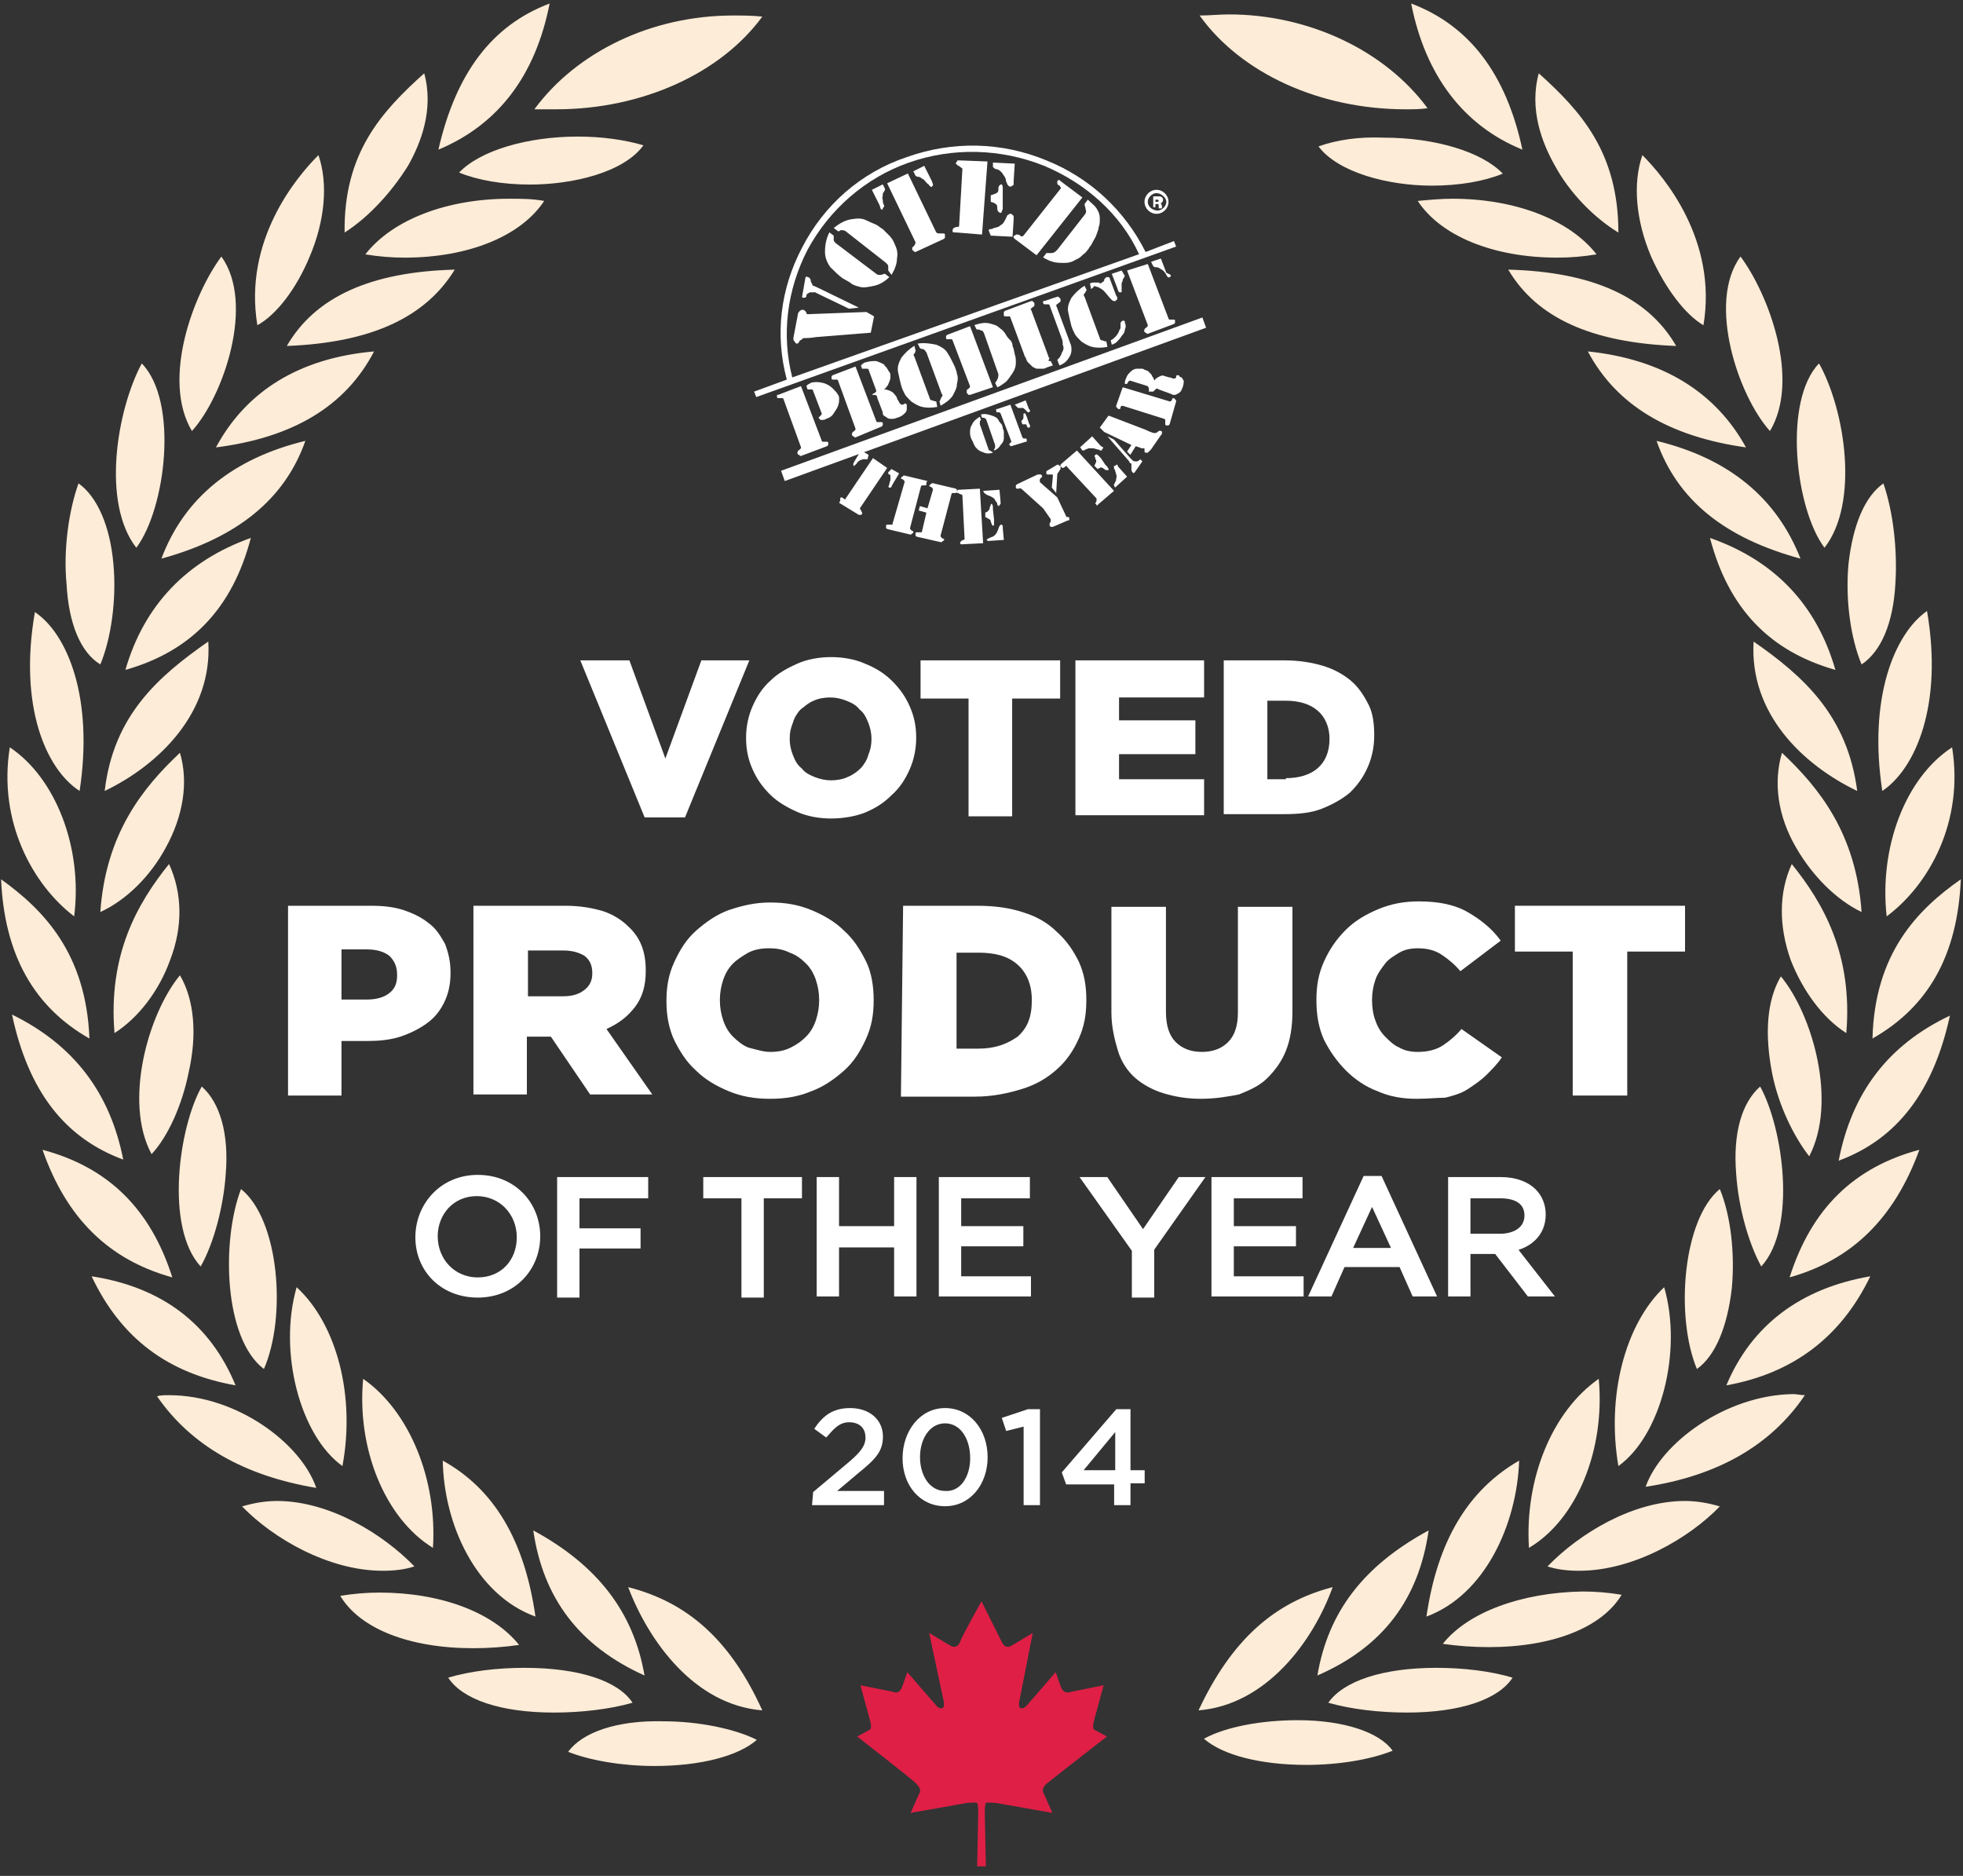 <?xml version="1.0" encoding="utf-8"?>
<!-- Generator: Adobe Illustrator 23.0.1, SVG Export Plug-In . SVG Version: 6.00 Build 0)  -->
<svg version="1.1" id="Layer_1" xmlns="http://www.w3.org/2000/svg" xmlns:xlink="http://www.w3.org/1999/xlink" x="0px" y="0px"
	 viewBox="0 0 180 172" style="enable-background:new 0 0 180 172;" xml:space="preserve">
<rect x="0" y="0" width="180" height="172" fill="#333333" stroke="none"/>
<style type="text/css">
	.st0{fill:#FDECD7;}
	.st1{fill:#DF1F46;}
	.st2{fill:#FFFFFF;}
	.st3{fill:#FFFFFF;stroke:#FFFFFF;stroke-width:0.85;}
</style>
<title>Product of the Year</title>
<desc>Created with Sketch.</desc>
<g id="Page-1">
	<g id="Chapmans-Home-1280" transform="translate(-1019, -3537)">
		<g id="Awards" transform="translate(162, 3417.887)">
			<g id="Product-of-the-Year" transform="translate(857, 119.235)">
				<path id="Shape" class="st0" d="M50.4,0.2c-1.3,6.6-4.7,11.1-10.2,13.4C41.8,6.6,45.1,2.2,50.4,0.2z M51,9.9
					c7.9,0,15.1-3.3,18.9-8.5c-0.9-0.1-1.8-0.1-2.7-0.1c-7.4,0-14.3,3.3-18.2,8.6C49.7,9.9,50.4,9.9,51,9.9z M37.4,15.1
					c1.2-2.1,2.4-5.2,1.5-8.5c-3.9,3.5-7.4,7.3-7.3,14.6C33.8,19.8,35.9,17.5,37.4,15.1z M53,12.4c-4.7,0-9,1.3-10.9,3.3
					c1.7,0.7,4,1.1,6.5,1.1c3.9,0,8.6-1.1,10.4-3.6C57.3,12.7,55.2,12.4,53,12.4z M28.4,23.4c1.4-3.3,1.7-6.7,0.8-9.3
					c-2,2-6.9,7.8-5.6,15.6C25.4,28.7,27.2,26.3,28.4,23.4z M46.7,18.1C41,18.1,36,20,33.5,23.2c1.2,0.2,2.4,0.3,3.6,0.3
					c5.9,0,10.7-2,12.8-5.2C48.8,18.1,47.8,18.1,46.7,18.1z M20.3,23.4c-2.6,3.5-5.5,11.3-2.7,16C20.5,36.2,23.4,27.7,20.3,23.4z
					 M41.7,24.6c-7.7,0.2-12.8,2.5-15.4,7C34,31.3,39,29,41.7,24.6z M13,33.2c-2.3,4.3-3.7,12.8-0.5,16.9
					C15.2,46.5,16.4,36.7,13,33.2z M28,40.3c-6.6,1.6-11.1,5.2-13.2,10.8C21.7,49.2,26.1,45.7,28,40.3z M19.8,40.9
					c7.1-0.9,11.9-3.8,14.5-8.8C27.5,32.7,22.6,35.7,19.8,40.9z M9.2,60.8c1-2.4,1.5-6,1.2-9.2c-0.3-3.5-1.5-6.2-3.2-7.4
					c-0.9,2.5-1.4,6.1-1.1,9.2C6.3,57.1,7.4,59.7,9.2,60.8z M11.5,61.3c6-1.7,9.8-5.6,11.5-12.1C17.1,51.3,13.2,55.4,11.5,61.3z
					 M7.3,72.4C8.6,63.9,6.2,58,3.2,56C1.7,64.6,4.2,70.4,7.3,72.4z M19.1,58.7c-4.6,3.2-8.7,6.8-9.5,13.7
					C14.6,70,19.5,65.2,19.1,58.7z M0.9,68.4C-0.2,75.2,3,81,6.8,83.9C7.6,77.6,5.1,71.2,0.9,68.4z M16.5,68.9
					c-3.4,3.2-6.8,7.4-7.3,14.6c2.4-1.1,4.6-3.3,6-5.9C16.8,74.7,17.3,71.6,16.5,68.9z M15.6,87.9c1.2-3.1,1.1-6.2-0.1-8.8
					c-2.9,3.6-5.6,8.3-5,15.5C12.7,93.2,14.6,90.7,15.6,87.9z M0.1,80.5c0.3,6.9,3,11.7,8.1,14.6C7.9,87.3,4,83.3,0.1,80.5z
					 M17.3,98.2c0.8-3.5,0.5-6.7-0.8-8.9c-2.9,3.5-5.2,11.6-2.6,16.4C15.4,104.1,16.7,101.2,17.3,98.2z M1.1,92.9
					c1.5,7,4.8,11.3,10.2,13.3C10.1,100.1,6.8,95.7,1.1,92.9z M18.5,99.5c-2.1,3.7-3.4,12.9-0.1,16.5c1.2-2.1,2.1-5.5,2.3-8.5
					C21,103.9,20.2,101,18.5,99.5z M15.8,117c-2-6.3-5.9-10.1-11.9-11.7C6.1,111.6,10,115.4,15.8,117z M24.2,125.4
					c2.1-4.8,1.4-13.7-2.1-16.5C20.3,113.6,20.5,122.6,24.2,125.4z M8.4,116.9c2.7,5.7,7,8.9,13.2,10
					C19.3,121.3,14.9,117.9,8.4,116.9z M27.2,117.9c-1.7,5.9,0.3,13.6,4.2,16.4C32.6,127.9,30.9,121.3,27.2,117.9z M33.3,126.3
					c-0.6,6.4,2,12.8,6.4,15.5C40.1,135.6,37.6,129.3,33.3,126.3z M15.5,127.8c-0.4,0-0.8,0-1.1,0.1c3.1,4.5,8,7.3,14.6,8.4
					C27.6,132.2,21.7,127.8,15.5,127.8z M49.1,148.1c-1-7-3.8-11.7-8.5-14.3C40.7,139.6,43.6,146.1,49.1,148.1z M25.4,137.5
					c-1.1,0-2.2,0.2-3.2,0.5c2.8,2.9,7.9,5.9,12.9,5.9c1,0,2-0.1,2.9-0.4C35.1,140.5,30.2,137.5,25.4,137.5z M59.1,153.5
					c-1-5.8-4.3-10.1-10.2-13.3C49.8,146.4,53.1,150.8,59.1,153.5z M57.6,145.4c1.9,5,6.1,10.8,12.3,11.3
					C67,150.3,63.1,146.8,57.6,145.4z M34.8,145.9c-1.2,0-2.4,0.1-3.6,0.3c1.8,3,6.3,4.8,12.2,4.8c1.4,0,2.8-0.1,4.2-0.3
					C45.2,147.7,40.4,145.9,34.8,145.9z M48.1,152.8c-2.5,0-5,0.3-7,0.9c1.3,2,4.8,3.2,9.7,3.2c2.5,0,5.1-0.3,7.2-0.9
					C56.7,154,53.1,152.8,48.1,152.8z M52.1,160.5c2,0.8,5,1.3,7.9,1.3c4.2,0,7.7-0.9,9.4-2.4c-2-1-5.3-1.7-8.6-1.7
					C56.6,157.6,53.4,158.7,52.1,160.5z M139.6,13.6c-1.5-7-4.9-11.4-10.2-13.4C130.7,6.8,134.2,11.4,139.6,13.6z M128.9,9.9
					c0.7,0,1.3,0,2-0.1C127,4.5,120,1.2,112.7,1.2c-0.9,0-1.8,0.1-2.7,0.1C113.8,6.6,121,9.9,128.9,9.9z M148.4,21.2
					c0-7.3-3.4-11.1-7.3-14.6c-0.9,3.3,0.3,6.4,1.5,8.5C143.9,17.5,146.1,19.8,148.4,21.2z M120.9,13.3c1.8,2.4,6.4,3.6,10.4,3.6
					c2.5,0,4.8-0.4,6.5-1.1c-1.9-2-6.2-3.3-10.9-3.3C124.6,12.4,122.6,12.7,120.9,13.3z M156.2,29.7c1.3-7.8-3.6-13.6-5.6-15.6
					c-0.9,2.6-0.6,6,0.8,9.3C152.7,26.3,154.5,28.7,156.2,29.7z M133.2,18.1c-1.1,0-2.1,0.1-3.2,0.2c2.1,3.2,6.9,5.2,12.8,5.2l0,0
					c1.2,0,2.4-0.1,3.6-0.3C143.9,20,138.9,18.1,133.2,18.1z M159.6,23.4c-3.1,4.2-0.2,12.8,2.7,16
					C165.1,34.7,162.2,26.9,159.6,23.4z M153.7,31.6c-2.6-4.5-7.7-6.8-15.4-7C140.9,29,145.9,31.3,153.7,31.6z M166.8,33.2
					c-3.3,3.4-2.2,13.3,0.5,16.9C170.5,46,169.2,37.5,166.8,33.2z M165.1,51.1c-2.2-5.6-6.6-9.2-13.2-10.8
					C153.8,45.7,158.1,49.2,165.1,51.1z M160.1,40.9c-2.8-5.1-7.7-8.1-14.5-8.8C148.2,37,153,39.9,160.1,40.9z M170.7,60.8
					c1.8-1.2,2.9-3.8,3.1-7.4c0.2-3.1-0.2-6.6-1.1-9.2c-1.7,1.2-2.8,3.8-3.2,7.4C169.2,54.9,169.7,58.4,170.7,60.8z M156.8,49.2
					c1.7,6.5,5.5,10.4,11.5,12.1C166.6,55.4,162.8,51.3,156.8,49.2z M172.6,72.4c3-2,5.6-7.8,4.1-16.5
					C173.7,58,171.3,63.9,172.6,72.4z M160.8,58.7c-0.4,6.6,4.5,11.3,9.5,13.7C169.4,65.5,165.4,61.9,160.8,58.7z M179,68.4
					c-4.3,2.8-6.7,9.2-6,15.5C176.9,81,180.1,75.2,179,68.4z M163.4,68.9c-0.8,2.7-0.4,5.8,1.3,8.7c1.5,2.6,3.7,4.8,6,5.9
					C170.2,76.3,166.8,72.1,163.4,68.9z M164.2,87.9c1.1,2.8,2.9,5.3,5.1,6.7c0.6-7.2-2.1-11.9-5-15.5
					C163.1,81.7,163.1,84.8,164.2,87.9z M179.8,80.5c-4,2.8-7.9,6.8-8.1,14.6C176.8,92.2,179.5,87.5,179.8,80.5z M163.3,89.4
					c-1.3,2.2-1.5,5.3-0.8,8.9c0.6,3,2,5.8,3.4,7.6C168.5,100.9,166.2,92.9,163.3,89.4z M168.6,106.3c5.4-2,8.7-6.4,10.2-13.3
					C173.1,95.7,169.8,100.1,168.6,106.3z M161.4,99.5c-1.7,1.5-2.5,4.3-2.2,8c0.2,3,1.1,6.3,2.3,8.5
					C164.8,112.4,163.5,103.3,161.4,99.5z M176,105.3c-6,1.6-9.9,5.4-11.9,11.7C169.8,115.4,173.7,111.6,176,105.3z M158.8,118
					c0.3-3.2-0.1-6.7-1.1-9.1c-3.4,2.8-4.1,11.7-2.1,16.5C157.3,124.2,158.4,121.5,158.8,118z M171.5,116.9
					c-6.4,1.1-10.9,4.5-13.2,10C164.4,125.8,168.8,122.5,171.5,116.9z M148.4,134.3c3.9-2.8,5.9-10.5,4.2-16.4
					C149,121.3,147.3,127.9,148.4,134.3z M146.6,126.3c-4.3,3-6.8,9.2-6.4,15.5C144.6,139.2,147.2,132.8,146.6,126.3z M150.9,136.2
					c6.6-1,11.5-3.8,14.6-8.4c-0.4,0-0.7-0.1-1.1-0.1C158.2,127.8,152.3,132.2,150.9,136.2z M130.8,148.1c5.4-2,8.3-8.5,8.5-14.3
					C134.6,136.5,131.8,141.2,130.8,148.1z M141.9,143.5c0.9,0.3,1.9,0.4,2.9,0.4c5,0,10.1-3,12.9-5.9c-1-0.3-2.1-0.5-3.2-0.5
					C149.7,137.5,144.8,140.5,141.9,143.5z M120.8,153.5c6-2.6,9.3-7,10.2-13.3C125.1,143.4,121.8,147.6,120.8,153.5z M109.9,156.7
					c6.2-0.5,10.5-6.3,12.3-11.3C116.8,146.8,112.9,150.3,109.9,156.7z M132.3,150.6c1.4,0.2,2.8,0.3,4.2,0.3
					c5.9,0,10.4-1.8,12.2-4.8c-1.2-0.2-2.4-0.3-3.6-0.3C139.5,145.9,134.6,147.7,132.3,150.6z M121.8,156c2.1,0.6,4.7,0.9,7.2,0.9
					c4.9,0,8.4-1.2,9.7-3.2c-2-0.6-4.5-0.9-7-0.9C126.8,152.8,123.2,154,121.8,156z M119,157.6c-3.3,0-6.6,0.6-8.6,1.7
					c1.7,1.5,5.2,2.4,9.4,2.4l0,0c3,0,5.9-0.5,7.9-1.3C126.5,158.7,123.2,157.6,119,157.6z"/>
				<path id="Path" class="st1" d="M88,150.5c-0.3,0.6-0.8,0.3-0.8,0.3l-2-1.2l1.3,6.1c0,0,0.2,0.7-0.1,0.8s-0.6-0.3-0.6-0.3l-2.6-3
					l-0.5,1.4c-0.3,0.7-0.8,0.4-0.8,0.4l-3-0.6l0.9,3.3c0.2,0.8-0.1,0.8-0.1,0.8l-1.1,0.6c0,0,4.9,3.8,5.4,4.3
					c0.6,0.6,0.3,0.9,0.3,0.9l-0.8,1.8l5.1-0.9c0,0,0.9-0.1,1,0c0.1,0.1,0.1,0.8,0.1,0.8l-0.1,5h0.8l-0.1-5c0,0,0-0.7,0.1-0.8
					c0.1-0.1,1,0,1,0l5.1,0.9l-0.8-1.8c0,0-0.3-0.4,0.3-0.9c0.6-0.5,5.5-4.3,5.5-4.3l-1.1-0.6c0,0-0.3,0-0.1-0.8l0.9-3.3l-3,0.6
					c0,0-0.6,0.3-0.9-0.4l-0.5-1.4l-2.6,3c0,0-0.3,0.4-0.6,0.3c-0.3-0.1-0.1-0.8-0.1-0.8l1.2-6.1l-2,1.2c0,0-0.5,0.3-0.8-0.3
					c-0.3-0.6-1.9-3.8-1.9-3.8S88.2,149.9,88,150.5z"/>
				<g id="Group" transform="translate(26.212, 60.126)">
					<polygon class="st2" points="27,0.3 31.5,0.3 34.8,9.3 38.1,0.3 42.5,0.3 36.6,14.7 32.9,14.7 					"/>
					<path class="st2" d="M50,14.8c-1.1,0-2.2-0.2-3.1-0.6s-1.8-0.9-2.5-1.6c-0.7-0.7-1.2-1.4-1.6-2.3c-0.4-0.9-0.6-1.8-0.6-2.9v0
						c0-1,0.2-2,0.6-2.9c0.4-0.9,0.9-1.7,1.7-2.4C45.1,1.5,46,1,46.9,0.6s2-0.6,3.1-0.6c1.1,0,2.2,0.2,3.1,0.6
						c1,0.4,1.8,0.9,2.5,1.6c0.7,0.7,1.2,1.4,1.6,2.3c0.4,0.9,0.6,1.8,0.6,2.9v0c0,1-0.2,2-0.6,2.9c-0.4,0.9-0.9,1.7-1.7,2.4
						c-0.7,0.7-1.5,1.2-2.5,1.6C52.2,14.6,51.1,14.8,50,14.8z M50,11.3c0.5,0,1.1-0.1,1.5-0.3c0.5-0.2,0.9-0.5,1.2-0.8
						c0.3-0.3,0.6-0.8,0.7-1.2c0.2-0.5,0.3-0.9,0.3-1.5v0c0-0.5-0.1-1-0.3-1.5c-0.2-0.5-0.4-0.9-0.8-1.2c-0.3-0.4-0.7-0.6-1.2-0.8
						c-0.5-0.2-1-0.3-1.5-0.3c-0.5,0-1.1,0.1-1.5,0.3c-0.5,0.2-0.8,0.5-1.2,0.8c-0.3,0.3-0.6,0.8-0.7,1.2c-0.2,0.5-0.3,0.9-0.3,1.5
						v0c0,0.5,0.1,1,0.3,1.5c0.2,0.5,0.4,0.9,0.8,1.2c0.3,0.4,0.7,0.6,1.2,0.8C49,11.2,49.5,11.3,50,11.3z"/>
					<polygon class="st2" points="62.6,3.8 58.2,3.8 58.2,0.3 71,0.3 71,3.8 66.6,3.8 66.6,14.6 62.6,14.6 					"/>
					<polygon class="st2" points="72.5,0.3 84.2,0.3 84.2,3.7 76.4,3.7 76.4,5.8 83.4,5.8 83.4,8.9 76.4,8.9 76.4,11.2 84.2,11.2 
						84.2,14.5 72.4,14.5 72.4,0.3 					"/>
					<path class="st2" d="M86,0.3h5.6c1.3,0,2.5,0.2,3.5,0.5c1,0.3,1.9,0.8,2.6,1.4c0.7,0.6,1.2,1.4,1.6,2.2s0.5,1.8,0.5,2.8v0
						c0,1-0.2,2-0.6,2.9c-0.4,0.9-0.9,1.6-1.6,2.3c-0.7,0.6-1.6,1.1-2.6,1.5c-1,0.4-2.2,0.5-3.5,0.5H86V0.3z M91.7,11.1
						c1.2,0,2.2-0.3,2.9-0.9c0.7-0.6,1.1-1.5,1.1-2.7v0c0-1.1-0.4-2-1.1-2.6c-0.7-0.6-1.7-0.9-2.9-0.9H90v7.2H91.7z"/>
					<path class="st2" d="M0.2,22.8h7.6c1.1,0,2.1,0.1,3,0.4s1.7,0.7,2.3,1.2c0.7,0.5,1.1,1.2,1.5,1.9c0.3,0.8,0.5,1.6,0.5,2.6V29
						c0,1-0.2,1.9-0.6,2.7c-0.4,0.8-0.9,1.4-1.6,1.9c-0.7,0.5-1.5,0.9-2.4,1.2c-0.9,0.3-2,0.4-3,0.4H5.1v5H0.2V22.8z M7.4,31.4
						c0.9,0,1.6-0.2,2.1-0.6c0.5-0.4,0.7-0.9,0.7-1.6v-0.1c0-0.8-0.3-1.3-0.7-1.7C9,27,8.3,26.8,7.4,26.8H5.1v4.6H7.4z"/>
					<path class="st2" d="M17.2,22.8h8.4c1.4,0,2.5,0.2,3.5,0.5c0.9,0.3,1.7,0.8,2.3,1.4c1.1,1,1.6,2.3,1.6,4v0.1
						c0,1.3-0.3,2.4-1,3.3c-0.7,0.9-1.5,1.5-2.6,2l4.2,6h-5.7l-3.6-5.3h-0.1h-2.1v5.3h-4.9V22.8z M25.4,31.1c0.9,0,1.5-0.2,2-0.6
						c0.5-0.4,0.7-0.9,0.7-1.5V29c0-0.7-0.2-1.2-0.7-1.6c-0.5-0.3-1.1-0.5-2-0.5h-3.2v4.2H25.4z"/>
					<path class="st2" d="M44.4,40.5c-1.4,0-2.6-0.2-3.8-0.7c-1.2-0.5-2.2-1.1-3-1.9c-0.9-0.8-1.5-1.8-2-2.8
						c-0.5-1.1-0.7-2.3-0.7-3.5v-0.1c0-1.3,0.2-2.4,0.7-3.5c0.5-1.1,1.1-2.1,2-2.9c0.9-0.8,1.9-1.5,3-1.9c1.2-0.4,2.4-0.7,3.8-0.7
						s2.6,0.2,3.8,0.7c1.2,0.5,2.2,1.1,3,1.9c0.9,0.8,1.5,1.8,2,2.8s0.7,2.3,0.7,3.5v0.1c0,1.3-0.2,2.4-0.7,3.5
						c-0.5,1.1-1.1,2.1-2,2.9c-0.9,0.8-1.9,1.5-3,1.9C47,40.3,45.8,40.5,44.4,40.5z M44.4,36.2c0.7,0,1.3-0.1,1.9-0.4
						c0.6-0.3,1-0.6,1.4-1c0.4-0.4,0.7-0.9,0.9-1.5s0.3-1.2,0.3-1.8v-0.1c0-0.6-0.1-1.2-0.3-1.8c-0.2-0.6-0.5-1.1-0.9-1.5
						c-0.4-0.4-0.9-0.8-1.5-1c-0.6-0.3-1.2-0.4-1.9-0.4s-1.3,0.1-1.9,0.4c-0.5,0.3-1,0.6-1.4,1c-0.4,0.4-0.7,0.9-0.9,1.5
						c-0.2,0.6-0.3,1.2-0.3,1.8v0.1c0,0.6,0.1,1.2,0.3,1.8s0.5,1.1,0.9,1.5c0.4,0.4,0.9,0.8,1.4,1C43.2,36,43.8,36.2,44.4,36.2z"/>
					<path class="st2" d="M56.6,22.8h6.8c1.6,0,3,0.2,4.2,0.6c1.3,0.4,2.3,1,3.1,1.8c0.9,0.8,1.5,1.7,2,2.7c0.5,1.1,0.7,2.2,0.7,3.5
						v0.1c0,1.3-0.2,2.4-0.7,3.5c-0.5,1.1-1.1,2-2,2.8c-0.9,0.8-1.9,1.4-3.2,1.8c-1.3,0.4-2.7,0.7-4.3,0.7h-6.8L56.6,22.8L56.6,22.8
						z M63.5,35.9c1.5,0,2.6-0.4,3.6-1.1c0.9-0.8,1.3-1.8,1.3-3.3v-0.1c0-1.4-0.5-2.5-1.3-3.2c-0.9-0.8-2.1-1.1-3.6-1.1h-2v8.8H63.5
						z"/>
					<path class="st2" d="M83.9,40.5c-1.3,0-2.4-0.2-3.4-0.5c-1-0.3-1.9-0.8-2.6-1.4c-0.7-0.6-1.3-1.5-1.6-2.5s-0.6-2.2-0.6-3.5
						v-9.7h5v9.6c0,1.3,0.3,2.2,0.9,2.8s1.4,0.9,2.4,0.9s1.8-0.3,2.4-0.9s0.9-1.5,0.9-2.7v-9.7h5v9.6c0,1.4-0.2,2.6-0.6,3.6
						s-1,1.8-1.7,2.5c-0.7,0.7-1.6,1.1-2.6,1.5C86.4,40.3,85.2,40.5,83.9,40.5z"/>
					<path class="st2" d="M103.7,40.5c-1.3,0-2.5-0.2-3.6-0.7c-1.1-0.4-2.1-1.1-2.9-1.9c-0.8-0.8-1.5-1.8-2-2.8
						c-0.5-1.1-0.7-2.3-0.7-3.6v-0.1c0-1.3,0.2-2.4,0.7-3.5c0.5-1.1,1.1-2,2-2.9c0.8-0.8,1.8-1.4,3-1.9s2.4-0.7,3.7-0.7
						c1.8,0,3.3,0.3,4.5,1c1.2,0.7,2.2,1.5,3,2.6l-3.7,2.8c-0.5-0.6-1.1-1.1-1.7-1.5c-0.6-0.4-1.3-0.6-2.2-0.6
						c-0.6,0-1.2,0.1-1.7,0.4c-0.5,0.3-1,0.6-1.3,1s-0.7,0.9-0.9,1.5c-0.2,0.6-0.3,1.2-0.3,1.8v0.1c0,0.6,0.1,1.3,0.3,1.8
						c0.2,0.6,0.5,1.1,0.9,1.5s0.8,0.8,1.3,1c0.5,0.3,1.1,0.4,1.7,0.4c0.9,0,1.7-0.2,2.3-0.6c0.6-0.4,1.2-0.9,1.7-1.5l3.7,2.6
						c-0.4,0.6-0.9,1.1-1.4,1.6c-0.5,0.5-1.1,0.9-1.7,1.3s-1.3,0.6-2.1,0.8C105.6,40.4,104.7,40.5,103.7,40.5z"/>
					<polygon class="st2" points="118,27 112.7,27 112.7,22.8 128.3,22.8 128.3,27 123,27 123,40.2 118,40.2 					"/>
					<path class="st3" d="M12.3,53.2L12.3,53.2c0-2.8,2.1-5.3,5.3-5.3s5.3,2.4,5.3,5.2c0,0,0,0,0,0c0,2.8-2.1,5.2-5.3,5.2
						S12.3,56,12.3,53.2z M21.6,53.2L21.6,53.2c0-2.3-1.7-4.2-4.1-4.2s-4,1.9-4,4.1v0c0,2.3,1.7,4.2,4.1,4.2S21.6,55.5,21.6,53.2z"
						/>
					<polygon class="st3" points="25.3,48.1 32.8,48.1 32.8,49.2 26.5,49.2 26.5,52.8 32.1,52.8 32.1,53.8 26.5,53.8 26.5,58.3 
						25.3,58.3 					"/>
					<polygon class="st3" points="42.2,49.2 38.7,49.2 38.7,48.1 46.9,48.1 46.9,49.2 43.4,49.2 43.4,58.3 42.2,58.3 					"/>
					<polygon class="st3" points="49.1,48.1 50.3,48.1 50.3,52.6 56.2,52.6 56.2,48.1 57.4,48.1 57.4,58.2 56.2,58.2 56.2,53.7 
						50.3,53.7 50.3,58.2 49.1,58.2 					"/>
					<polygon class="st3" points="60.3,48.1 67.8,48.1 67.8,49.2 61.5,49.2 61.5,52.6 67.2,52.6 67.2,53.6 61.5,53.6 61.5,57.2 
						67.9,57.2 67.9,58.2 60.3,58.2 					"/>
					<polygon class="st3" points="78,54.3 73.6,48.1 75.1,48.1 78.6,53.2 82.1,48.1 83.5,48.1 79.2,54.2 79.2,58.3 78,58.3 78,54.3 
											"/>
					<polygon class="st3" points="85.3,48.1 92.8,48.1 92.8,49.2 86.5,49.2 86.5,52.6 92.2,52.6 92.2,53.6 86.5,53.6 86.5,57.2 
						92.9,57.2 92.9,58.2 85.3,58.2 85.3,48.1 					"/>
					<path class="st3" d="M99.1,48h1.1l4.7,10.2h-1.3l-1.2-2.7h-5.6l-1.2,2.7h-1.2L99.1,48z M102,54.6l-2.4-5.2l-2.4,5.2H102z"/>
					<path class="st3" d="M107,48.1h4.4c1.3,0,2.3,0.4,2.9,1c0.5,0.5,0.8,1.2,0.8,2v0c0,1.7-1.2,2.7-2.8,3l3.2,4.1h-1.4l-3-3.9h0
						h-2.9v3.9h-1.2L107,48.1L107,48.1z M111.3,53.3c1.6,0,2.7-0.8,2.7-2.1v0c0-1.3-1-2-2.6-2h-3.2v4.1H111.3z"/>
				</g>
				<g transform="translate(74.362, 128.882)">
					<path class="st2" d="M0.2,7.8l3.1-2.6c1.2-1,1.7-1.6,1.7-2.4c0-0.9-0.6-1.4-1.5-1.4S2.1,2,1.4,2.8L0.3,2C1.1,0.8,2,0.1,3.6,0.1
						c1.8,0,3,1.1,3,2.6v0c0,1.4-0.7,2.1-2.3,3.4L2.4,7.7h4.3V9H0.1L0.2,7.8L0.2,7.8z"/>
					<path class="st2" d="M8.4,4.7c0-2.5,1.6-4.6,3.9-4.6c2.3,0,3.9,2,3.9,4.5v0c0,2.5-1.6,4.5-3.9,4.5S8.4,7.2,8.4,4.7z M14.6,4.7
						c0-1.8-0.9-3.2-2.3-3.2S10,2.9,10,4.6v0c0,1.7,0.9,3.1,2.3,3.1C13.7,7.8,14.6,6.4,14.6,4.7z"/>
					<polygon class="st2" points="19.5,1.8 17.9,2.2 17.5,1 19.9,0.2 21,0.2 21,9 19.5,9 19.5,1.8 					"/>
					<path class="st2" d="M27.9,7.1h-4.5L23,6l5-5.8h1.3v5.6h1.3V7h-1.3v2h-1.5V7.1z M27.9,5.8V2.3l-2.9,3.5H27.9z"/>
				</g>
				<g transform="translate(68.948, 13.083)">
					<path class="st2" d="M36.1,9.9C34.2,6.1,31,3.1,27,1.5c-4.1-1.7-8.6-1.8-12.8-0.3C10,2.6,6.6,5.6,4.6,9.5
						c-2,3.8-2.5,8-1.4,12.1l-3,1.1l0.2,0.5L38.9,9.4l-0.2-0.5L36.1,9.9z M5.1,9.7c2-3.7,5.3-6.6,9.3-8S22.8,0.4,26.8,2
						c3.8,1.6,7,4.4,8.7,8.1L3.7,21.4C2.7,17.5,3.2,13.4,5.1,9.7z"/>
					
						<rect id="Rectangle-path" x="1.6" y="22.9" transform="matrix(0.94 -0.342 0.342 0.94 -6.665 8.981)" class="st2" width="41.1" height="1"/>
					<path class="st2" d="M22.1,28.3c-0.3,0.1-0.6,0.1-0.8,0c-0.3-0.1-0.5-0.2-0.6-0.3c-0.1-0.1-0.3-0.3-0.3-0.4
						c-0.1-0.1-0.1-0.3-0.2-0.4C20.1,27,20,26.8,20,26.5c0-0.3,0-0.5,0.2-0.8c0.1-0.3,0.4-0.5,0.7-0.7l0.1,0.3
						c-0.1,0.1-0.1,0.1-0.1,0.2c0,0.1,0,0.1,0,0.2l0.8,2.3c0,0.1,0.1,0.1,0.1,0.1c0.1,0,0.1,0.1,0.2,0.1L22.1,28.3z M22.2,28
						c0.1-0.1,0.1-0.2,0.1-0.2c0-0.1,0-0.1,0-0.2l-0.8-2.3c0-0.1-0.1-0.1-0.2-0.2c-0.1,0-0.1,0-0.2,0l-0.1-0.3c0.4-0.1,0.7,0,1,0.1
						s0.5,0.2,0.6,0.4s0.2,0.3,0.3,0.4C23,25.9,23,26,23,26.1c0.1,0.1,0.1,0.3,0.1,0.4c0,0.1,0,0.3,0,0.5c0,0.2-0.1,0.4-0.3,0.6
						c-0.1,0.2-0.3,0.4-0.6,0.5L22.2,28z"/>
					<path class="st2" d="M24.1,23.9l1-0.4l0.3,0.8l0.1,0.1c0,0,0,0.1,0,0.1c0,0-0.1,0.1-0.1,0.1c0,0-0.1,0-0.1,0
						c0,0-0.1-0.1-0.1-0.1c-0.1-0.1-0.1-0.1-0.2-0.2c-0.1-0.1-0.1-0.1-0.2-0.1c-0.1,0-0.1,0-0.2,0c-0.1,0-0.1,0-0.1,0
						c0,0-0.1,0-0.1,0c0,0,0,0,0,0L24.1,23.9z M25.4,25.6l0.1,0.2c0,0.1,0,0.1,0,0.1s0,0.1-0.1,0.1c0,0-0.1,0-0.1,0
						c0,0-0.1-0.1-0.1-0.2c0-0.1-0.1-0.1-0.2-0.1h-0.2l-0.1-0.3l0.1-0.1c0.1-0.1,0.1-0.2,0.1-0.3c0-0.1,0-0.2,0-0.2
						c0-0.1,0-0.1,0.1-0.1c0.1,0,0.1,0,0.1,0.1l0.1,0.2L25.4,25.6z M23.8,27.7L23.8,27.7c-0.1,0-0.1,0-0.1,0c0,0,0-0.1-0.1-0.1
						c0,0,0-0.1,0-0.1c0,0,0.1-0.1,0.1-0.1c0.1-0.1,0.1-0.1,0.1-0.1l-1-2.6c0,0-0.1-0.1-0.1-0.1c-0.1,0-0.1,0-0.2,0
						c0,0-0.1,0-0.1-0.1c0,0,0-0.1,0-0.1s0-0.1,0-0.1l0.1,0l1.2-0.4l1.1,3c0,0,0.1,0.1,0.1,0.1s0.1,0,0.2,0c0,0,0.1,0,0.1,0.1
						c0,0,0,0.1,0,0.1s0,0.1,0,0.1l-0.1,0L23.8,27.7z"/>
					<path class="st2" d="M10.6,28.9C10.6,28.9,10.6,28.9,10.6,28.9c-0.1,0-0.2,0-0.2,0s-0.1,0-0.2,0c-0.1,0-0.2,0.1-0.3,0.1
						c-0.1,0.1-0.2,0.1-0.3,0.3c-0.1,0.1-0.2,0.2-0.2,0.2c0,0-0.1,0-0.1,0c0,0,0,0,0-0.1c0,0,0-0.1,0-0.1l0.1-0.2l0.6-1l0.7,0.4
						L10.6,28.9z M12.5,30.1C12.5,30.1,12.5,30.2,12.5,30.1c0,0.1,0,0.2,0.1,0.2s0.1,0.1,0.1,0.2c0,0.1,0,0.2,0,0.3
						s-0.1,0.2-0.1,0.4c-0.1,0.2-0.1,0.3,0,0.3c0,0,0.1,0,0.1,0c0,0,0.1,0,0.1-0.1l0.1-0.2l0.6-1l-0.7-0.4L12.5,30.1z M11.1,28.8
						l-2.5,3.7c0,0.1-0.1,0.1-0.2,0s-0.2-0.1-0.2-0.1s-0.1,0-0.1,0.1c0,0,0,0.1,0,0.1s0,0.1,0,0.1L8,32.9L9.8,34l0.1,0
						c0,0,0.1,0,0.1,0c0.1,0,0.1-0.1,0.1-0.1c0-0.1,0-0.1,0-0.1c0-0.1-0.1-0.1-0.1-0.2s-0.1-0.1-0.1-0.2l2.5-3.7L11.1,28.8z"/>
					<path class="st2" d="M14,31c0-0.1,0-0.1-0.1-0.2c-0.1-0.1-0.2-0.1-0.2-0.1c0,0-0.1-0.1,0-0.1c0,0,0-0.1,0.1-0.1
						c0,0,0.1-0.1,0.1-0.1h0.1l2.1,0.5L16,31c0,0,0,0.1,0,0.1s0,0.1,0,0.1c0,0.1-0.1,0.1-0.1,0.1c-0.1,0-0.1,0-0.2,0s-0.2,0-0.2,0.1
						l-1,3.8c0,0.1,0,0.1,0.1,0.2c0.1,0.1,0.2,0.1,0.2,0.1s0,0.1,0,0.1c0,0,0,0.1-0.1,0.1c0,0-0.1,0.1-0.1,0.1h-0.1l-2.1-0.5
						l-0.1-0.1c0,0,0,0,0-0.1c0-0.1,0-0.1,0-0.1c0-0.1,0.1-0.1,0.1-0.1c0.1,0,0.1,0,0.3,0s0.2,0,0.2-0.1L14,31z M16,33.8l-0.7-0.2
						l0.1-0.4l0.7,0.2l0.5-1.7c0-0.1,0-0.1-0.1-0.2c-0.1-0.1-0.2-0.1-0.2-0.1c0,0-0.1-0.1,0-0.1c0,0,0-0.1,0.1-0.1
						c0,0,0.1-0.1,0.1-0.1h0.1l2.1,0.5l0.1,0.1c0,0,0,0.1,0,0.1c0,0,0,0.1,0,0.1c0,0.1-0.1,0.1-0.1,0.1c-0.1,0-0.1,0-0.2,0
						c-0.1,0-0.2,0-0.2,0.1l-1,3.8c0,0.1,0,0.1,0.1,0.2c0.1,0.1,0.2,0.1,0.2,0.1c0,0,0.1,0.1,0,0.1c0,0,0,0.1-0.1,0.1
						c0,0-0.1,0.1-0.1,0.1h-0.1L15.1,36L15,35.9c0,0,0,0,0-0.1c0-0.1,0-0.1,0-0.1c0-0.1,0.1-0.1,0.1-0.1c0.1,0,0.1,0,0.3,0
						s0.2,0,0.2-0.1L16,33.8z"/>
					<path class="st2" d="M21.5,36.3C21.5,36.2,21.5,36.2,21.5,36.3c0.1-0.1,0.1-0.1,0.1-0.1c0,0,0.1,0,0.2-0.1
						c0.1,0,0.2-0.1,0.3-0.1c0.1-0.1,0.2-0.1,0.3-0.3c0.1-0.1,0.1-0.2,0.2-0.4c0-0.1,0.1-0.2,0.1-0.3c0.1,0,0.1-0.1,0.1-0.1
						s0.1,0,0.1,0c0,0,0.1,0.1,0.1,0.1v0.2l0.1,1.1l-1.5,0.1V36.3z M19.5,36.2c0,0.1-0.1,0.1-0.1,0.1c-0.1,0-0.2,0.1-0.2,0.1
						s-0.1,0.1-0.1,0.1c0,0,0,0.1,0,0.1c0,0.1,0.1,0.1,0.1,0.1h0.1l1.9-0.1l-0.3-5l-1.9,0.1l-0.1,0c0,0,0,0-0.1,0.1c0,0,0,0.1,0,0.1
						c0,0.1,0,0.1,0.1,0.1s0.1,0.1,0.2,0.1c0.1,0,0.2,0.1,0.2,0.1L19.5,36.2z M21.3,32C21.3,32,21.3,32,21.3,32
						c0.1,0,0.1,0.1,0.1,0.1c0,0,0.1,0,0.2,0.1c0.1,0,0.2,0.1,0.3,0.1c0.1,0.1,0.2,0.1,0.3,0.2c0.1,0.1,0.1,0.2,0.2,0.3
						c0.1,0.1,0.1,0.2,0.1,0.3c0.1,0,0.1,0.1,0.1,0.1s0.1,0,0.1-0.1c0,0,0.1-0.1,0.1-0.1v-0.2l-0.1-1.1l-1.5,0.1L21.3,32z
						 M22.1,33.5v-0.2c0-0.2-0.1-0.3-0.1-0.3c-0.1,0-0.1,0-0.1,0.1c0,0.1-0.1,0.1-0.1,0.3c0,0.1-0.1,0.2-0.2,0.3l-0.2,0.1l0,0.4
						l0.2,0.1c0.1,0.1,0.3,0.1,0.3,0.3c0,0.1,0.1,0.2,0.1,0.3c0.1,0.1,0.1,0.1,0.1,0.1c0,0,0.1,0,0.1-0.1c0,0,0-0.1,0-0.2v-0.3
						L22.1,33.5z"/>
					<path class="st2" d="M26.7,33.4l-2-1.8c-0.1,0-0.1-0.1-0.2,0c-0.1,0-0.2,0-0.2,0c-0.1,0-0.1-0.1-0.1-0.1c0,0,0-0.1,0-0.1
						c0-0.1,0-0.1,0-0.1l0.1-0.1l1.9-0.9c0,0,0.1,0,0.1,0c0,0,0.1,0,0.1,0c0,0,0.1,0,0.1,0c0,0,0.1,0.1,0.1,0.1c0,0.1,0,0.1,0,0.1
						c0,0.1-0.1,0.1-0.1,0.1s-0.1,0.1-0.1,0.2c0,0.1,0,0.1,0,0.2l1.6,1.4l0.8,1.7c0,0.1,0.1,0.1,0.1,0.1c0,0,0.1,0,0.1,0
						c0.1,0,0.1,0.1,0.1,0.1c0,0,0,0.1,0,0.1c0,0,0,0.1,0,0.1L29,34.5l-1.4,0.6l-0.1,0c0,0-0.1,0-0.1,0c0,0-0.1-0.1-0.1-0.1
						c0-0.1,0-0.1,0-0.2c0-0.1,0.1-0.1,0.1-0.2c0-0.1,0-0.1,0-0.2L26.7,33.4z M27.9,32l0.1-1.7c0,0,0-0.1,0.1-0.2
						c0.1-0.1,0.1-0.2,0.2-0.3c0-0.1,0-0.1,0-0.2c0-0.1,0-0.1-0.1-0.1c0,0,0,0-0.1-0.1h-0.1L27,30l0,0c0,0,0,0.1,0,0.1s0,0.1,0,0.1
						c0,0.1,0.1,0.1,0.1,0.1c0,0,0.1,0,0.3,0c0.2,0,0.2,0,0.2,0.1l-0.1,1.1L27.9,32z"/>
					<path class="st2" d="M33.2,31.3C33.2,31.3,33.2,31.3,33.2,31.3c0-0.1,0-0.1,0-0.1c0,0,0.1-0.1,0.1-0.2c0.1-0.1,0.1-0.2,0.1-0.3
						c0-0.1,0.1-0.2,0-0.4c0-0.1-0.1-0.3-0.1-0.4c-0.1-0.1-0.1-0.2-0.1-0.3c0-0.1,0-0.1,0.1-0.1s0.1-0.1,0.1-0.1c0.1,0,0.1,0,0.1,0
						l0.1,0.2l0.8,0.9l-1.1,1L33.2,31.3z M31.6,32.5c0,0,0,0.1,0,0.2s-0.1,0.2-0.1,0.2c0,0.1,0,0.1,0,0.1c0,0,0.1,0,0.1,0.1
						s0.1,0,0.1,0l0.1-0.1l1.4-1.2l-3.4-3.7l-1.4,1.2l-0.1,0.1c0,0,0,0.1,0,0.1c0,0.1,0,0.1,0.1,0.1c0,0.1,0.1,0.1,0.1,0.1
						s0.1,0,0.2-0.1c0.1-0.1,0.2-0.1,0.2,0L31.6,32.5z M30.3,28.1C30.3,28.1,30.3,28.1,30.3,28.1c0.1,0,0.1,0,0.1,0
						c0,0,0.1,0,0.2-0.1c0.1,0,0.2-0.1,0.3-0.1s0.2,0,0.4,0c0.1,0,0.3,0.1,0.4,0.1s0.2,0.1,0.3,0.1c0.1,0,0.1,0,0.1-0.1
						c0,0,0.1-0.1,0.1-0.1c0-0.1,0-0.1,0-0.1L32,27.7l-0.8-0.9l-1.1,1L30.3,28.1z M32,28.8l-0.2-0.2c-0.1-0.1-0.2-0.2-0.3-0.1
						c0,0-0.1,0.1-0.1,0.1s0.1,0.1,0.1,0.3c0.1,0.1,0.1,0.2,0,0.4l-0.1,0.2l0.3,0.3l0.2-0.1c0.1-0.1,0.3,0,0.4,0.1
						c0.1,0.1,0.2,0.1,0.3,0.1c0.1,0,0.1,0,0.1,0c0,0,0-0.1,0-0.1c0-0.1-0.1-0.1-0.1-0.2l-0.2-0.2L32,28.8z"/>
					<path class="st2" d="M34.6,29.1l-2-2.3l0.6,0.3l1.5,1.7c0,0,0.1,0.1,0.1,0.1c0,0,0.1,0.1,0.1,0.1c0.1,0.1,0.2,0.1,0.3,0.1
						s0.2,0,0.3-0.1c0.1-0.1,0.2-0.1,0.2,0c0.1,0.1,0.1,0.1,0.1,0.1l-0.7,1c-0.1,0.1-0.1,0.1-0.2,0c-0.1-0.1-0.1-0.2-0.1-0.4
						c0-0.2,0-0.3,0-0.4C34.7,29.3,34.6,29.2,34.6,29.1z M32.3,26.4L31.9,26l0.8-1.1l3.4,1.3c0.4,0.2,0.7,0.3,0.8,0.3s0.2,0,0.3-0.1
						c0.1-0.1,0.1-0.1,0.2-0.1c0.1,0,0.1,0,0.1,0c0.1,0,0.1,0.1,0.1,0.2c0,0.1,0,0.1-0.1,0.2l-0.9,1.3c-0.1,0.1-0.2,0.2-0.3,0.3
						c-0.1,0-0.2,0-0.2,0c-0.1,0-0.1-0.1-0.1-0.1c0-0.1,0-0.1,0-0.2c0-0.1,0-0.1-0.1-0.1c0,0-0.1,0-0.1,0c-0.1,0-0.1,0-0.3-0.1
						c-0.1,0-0.3-0.1-0.3-0.1l-0.5,0.8l-0.3-0.3l0.4-0.6L32.3,26.4z"/>
					<path class="st2" d="M36.4,22.7c0-0.1,0-0.1,0-0.3c0-0.1-0.1-0.1-0.1-0.2l-1.6-0.5c-0.1,0-0.1,0-0.2,0.1c0,0.1-0.1,0.1-0.1,0.2
						L34.2,22c0-0.2,0-0.3,0.1-0.5c0.1-0.3,0.2-0.4,0.4-0.6c0.2-0.2,0.4-0.3,0.6-0.3c0.2,0,0.3,0,0.4,0c0.1,0,0.2,0,0.3,0.1
						c0.1,0,0.2,0.1,0.3,0.1c0.1,0.1,0.2,0.2,0.3,0.3c0.1,0.1,0.1,0.3,0.2,0.3c0,0.1,0.1,0.2,0.1,0.3c0.1-0.2,0.3-0.3,0.5-0.4
						c0.2-0.1,0.3-0.1,0.5,0c0.1,0,0.3,0.1,0.4,0.1c0.1,0,0.3,0.1,0.3,0.1c0.1,0,0.1,0,0.2,0c0,0,0.1-0.1,0.1-0.1s0-0.1,0-0.1
						c0,0,0-0.1,0.1-0.1c0,0,0.1,0,0.1,0c0,0,0.1,0,0.1,0.1c0,0,0.1,0.1,0.2,0.1c0.1,0.1,0.1,0.2,0.2,0.3c0,0.1,0,0.3-0.1,0.6
						c-0.1,0.2-0.1,0.3-0.2,0.4c-0.1,0.1-0.2,0.2-0.3,0.2c-0.1,0.1-0.2,0.1-0.3,0.1c-0.1,0-0.1,0-0.3-0.1l-1.1-0.4
						c-0.1-0.1-0.2-0.1-0.3,0c-0.1,0.1-0.1,0.1-0.2,0.2L36.4,22.7z M38.9,23.6L38.9,23.6c0-0.1,0-0.1-0.1-0.2s-0.1-0.1-0.1-0.1
						c-0.1,0-0.1,0-0.1,0s-0.1,0.1-0.1,0.2c-0.1,0.1-0.1,0.1-0.2,0.1L34,22.3l-0.6,1.7v0.1c0,0,0,0,0.1,0.1c0,0,0.1,0.1,0.1,0.1
						c0.1,0,0.1,0,0.1,0c0.1,0,0.1-0.1,0.1-0.2c0.1-0.1,0.1-0.1,0.2-0.1l3.8,1.2c0.1,0,0.1,0.1,0.1,0.2c0,0.1,0,0.2,0,0.3
						c0,0.1,0.1,0.1,0.1,0.1c0,0,0.1,0,0.1,0c0.1,0,0.1,0,0.1,0l0.1-0.1L38.9,23.6z"/>
					<path class="st2" d="M6.1,25.1c0.1-0.1,0.1-0.1,0.2-0.2c0.1-0.1,0.1-0.1,0.1-0.2l-0.8-2.1c0-0.1-0.1-0.1-0.2-0.1
						c-0.1,0-0.2,0-0.3,0L5,22.2C5.1,22,5.3,22,5.4,21.9c0.3-0.1,0.7-0.1,1.1,0c0.4,0.1,0.7,0.3,0.9,0.5c0.2,0.2,0.4,0.4,0.5,0.6
						c0.1,0.1,0.1,0.3,0.1,0.4s0,0.3-0.1,0.6c-0.1,0.3-0.3,0.5-0.4,0.7c-0.2,0.3-0.4,0.4-0.7,0.5c-0.1,0.1-0.3,0.1-0.5,0.1L6.1,25.1
						z M6.9,27.7L6.9,27.7C7,27.6,7,27.6,7,27.5c0-0.1,0-0.1,0-0.1c0-0.1-0.1-0.1-0.1-0.1c-0.1,0-0.2,0-0.3,0c-0.1,0-0.2,0-0.2-0.1
						l-1.9-5L2.4,23L2.3,23c0,0,0,0.1,0,0.1s0,0.1,0,0.1c0,0.1,0.1,0.1,0.1,0.1c0.1,0,0.2,0,0.3,0c0.1,0,0.2,0,0.2,0.1l1.6,4.4
						c0,0.1,0,0.1-0.1,0.2c-0.1,0.1-0.2,0.1-0.2,0.2c0,0.1-0.1,0.1,0,0.2c0,0,0,0.1,0.1,0.1c0.1,0,0.1,0.1,0.1,0.1l0.1,0L6.9,27.7z"
						/>
					<path class="st2" d="M11,23c0.1-0.1,0.1-0.1,0.3-0.2c0.1-0.1,0.1-0.1,0.1-0.2l-0.7-1.9c0-0.1-0.1-0.1-0.3-0.1
						c-0.1,0-0.2,0-0.3,0L10,20.3c0.1-0.1,0.3-0.3,0.5-0.3c0.3-0.1,0.6-0.1,0.9-0.1c0.3,0.1,0.5,0.2,0.7,0.3
						c0.1,0.2,0.3,0.3,0.3,0.4c0.1,0.1,0.1,0.2,0.2,0.3s0.1,0.3,0.1,0.4s0,0.3-0.1,0.5s-0.1,0.3-0.2,0.4c-0.1,0.1-0.1,0.2-0.3,0.3
						c0.3,0,0.5,0.1,0.7,0.2c0.2,0.1,0.3,0.3,0.4,0.4s0.1,0.3,0.2,0.4s0.1,0.3,0.2,0.3c0.1,0.1,0.1,0.1,0.1,0.1s0.1,0,0.1,0
						c0,0,0.1,0,0.2-0.1c0.1,0,0.1,0,0.1,0s0.1,0.1,0.1,0.1c0,0.1,0,0.1,0,0.1c0,0.1,0,0.1,0,0.3s-0.1,0.3-0.2,0.4
						c-0.1,0.1-0.3,0.3-0.7,0.4c-0.2,0.1-0.4,0.1-0.5,0.1s-0.3,0-0.4-0.1c-0.1-0.1-0.2-0.1-0.3-0.2c-0.1-0.1-0.1-0.1-0.1-0.3
						l-0.5-1.3c0-0.2-0.1-0.3-0.3-0.3c-0.1,0-0.3,0-0.3,0V23z M11.9,25.9L11.9,25.9c0.1-0.1,0.1-0.1,0.1-0.2c0-0.1,0-0.1,0-0.1
						c0-0.1-0.1-0.1-0.1-0.1c-0.1,0-0.2,0-0.3,0c-0.1,0-0.2,0-0.2-0.1l-1.9-5l-2.1,0.8l-0.1,0.1c0,0,0,0.1,0,0.1c0,0.1,0,0.1,0,0.1
						c0,0.1,0.1,0.1,0.1,0.1c0.1,0,0.2,0,0.3,0c0.1,0,0.2,0,0.2,0.1l1.6,4.4c0,0.1,0,0.1-0.1,0.2c-0.1,0.1-0.2,0.1-0.2,0.2
						c0,0.1-0.1,0.1,0,0.2c0,0,0,0.1,0.1,0.1c0.1,0,0.1,0.1,0.1,0.1l0.1,0L11.9,25.9z"/>
					<path class="st2" d="M17,24.1c-0.5,0.1-1,0.1-1.4,0c-0.4-0.1-0.7-0.3-1-0.5c-0.3-0.3-0.5-0.5-0.6-0.7c-0.1-0.2-0.2-0.4-0.3-0.7
						c-0.1-0.4-0.2-0.8-0.3-1.3s0.1-0.9,0.3-1.3c0.3-0.4,0.7-0.8,1.2-1.1l0.1,0.4C15,19,15,19.1,14.9,19.2c-0.1,0.1-0.1,0.2,0,0.3
						l1.4,3.8c0,0.1,0.1,0.2,0.2,0.2s0.2,0.1,0.4,0.1L17,24.1z M17.2,23.6c0.1-0.1,0.1-0.3,0.2-0.4c0.1-0.1,0.1-0.2,0-0.3L16,19.1
						c-0.1-0.1-0.1-0.2-0.3-0.3c-0.1,0-0.2,0-0.3-0.1l-0.2-0.4c0.6-0.1,1.2,0,1.7,0.1c0.5,0.2,0.8,0.4,1,0.7
						c0.2,0.3,0.3,0.5,0.4,0.7c0.1,0.2,0.2,0.4,0.3,0.6c0.1,0.3,0.2,0.5,0.2,0.7c0.1,0.2,0.1,0.5,0,0.9c0,0.4-0.2,0.7-0.4,1.1
						c-0.3,0.4-0.6,0.6-1.1,0.9L17.2,23.6z"/>
					<path class="st2" d="M18.4,18c0-0.1-0.1-0.1-0.2-0.1c-0.1,0-0.2,0-0.3,0c-0.1,0-0.1-0.1-0.1-0.1c0-0.1,0-0.1,0-0.1
						c0-0.1,0-0.1,0-0.1l0.1-0.1l2.1-0.8l2.1,5.6L20,23l-0.1,0c0,0-0.1,0-0.1-0.1c-0.1,0-0.1-0.1-0.1-0.1c0-0.1,0-0.1,0-0.2
						c0-0.1,0.1-0.1,0.2-0.2c0.1-0.1,0.1-0.1,0.1-0.2L18.4,18z M21.3,17.4c-0.1-0.2-0.1-0.3-0.3-0.3C20.9,17,20.7,17,20.6,17
						l-0.2-0.4c0.3-0.1,0.7-0.2,1-0.2s0.6,0.1,0.9,0.2s0.4,0.3,0.6,0.4c0.1,0.1,0.3,0.3,0.4,0.5c0.1,0.2,0.3,0.4,0.4,0.5
						s0.2,0.3,0.2,0.5c0,0.1,0.1,0.2,0.1,0.3c0,0.1,0.1,0.3,0.1,0.5c0.1,0.2,0.1,0.5,0.1,0.8c0,0.3-0.1,0.6-0.3,0.9
						c-0.2,0.3-0.4,0.6-0.6,0.8c-0.3,0.2-0.5,0.4-0.8,0.5l-0.2-0.4c0,0,0.1-0.1,0.2-0.3c0.1-0.2,0.1-0.4,0.1-0.5L21.3,17.4z"/>
					<path class="st2" d="M27.2,19.9c0.1,0,0.1,0,0.2,0l0.2,0.4L27,20.5c-0.1,0.1-0.3,0.1-0.3,0.1c-0.1,0-0.2,0-0.4,0
						c-0.2,0-0.3,0-0.4-0.1c-0.1,0-0.2-0.1-0.3-0.2c-0.1-0.1-0.2-0.2-0.3-0.3c-0.1-0.1-0.1-0.2-0.2-0.4c0-0.1,0-0.1-0.1-0.1
						c0,0,0-0.1,0-0.1l-1.3-3.5c0-0.1-0.1-0.1-0.2-0.1c-0.1,0-0.2,0-0.3,0s-0.1-0.1-0.1-0.1c0-0.1,0-0.1,0-0.2c0-0.1,0-0.1,0-0.1
						l0.1-0.1l2.4-0.9l0.1,0c0,0,0.1,0,0.1,0.1c0.1,0,0.1,0.1,0.1,0.1c0,0.1,0,0.1,0,0.2c0,0.1-0.1,0.1-0.2,0.2s-0.2,0.1-0.1,0.2
						l1.6,4.3c0,0.1,0,0.1,0.1,0.1C27.2,19.8,27.2,19.9,27.2,19.9 M28.4,17.8l-1.1-3c0-0.1-0.1-0.1-0.2-0.1c-0.1,0-0.2,0-0.3,0
						c0,0-0.1-0.1-0.1-0.1c0-0.1,0-0.1,0-0.1c0,0,0-0.1,0-0.1l0.1,0l1.2-0.4h0.1c0,0,0,0,0.1,0.1c0,0,0.1,0.1,0.1,0.1
						c0,0.1,0,0.1,0,0.2c0,0.1-0.1,0.1-0.2,0.2c-0.1,0.1-0.2,0.1-0.2,0.2l1.3,3.5c0.1,0.2,0.1,0.4,0.1,0.6c0,0.3-0.1,0.5-0.3,0.8
						c-0.2,0.3-0.5,0.5-0.8,0.6L28,19.8c0.1-0.1,0.3-0.3,0.3-0.4c0.1-0.1,0.1-0.3,0.2-0.4c0.1-0.2,0.1-0.4,0-0.6
						C28.5,18.2,28.5,18,28.4,17.8"/>
					<path class="st2" d="M32.6,18.6c-0.5,0.1-1,0.1-1.4,0c-0.4-0.1-0.7-0.3-1-0.5c-0.3-0.3-0.5-0.5-0.6-0.7
						c-0.1-0.2-0.2-0.4-0.3-0.7c-0.1-0.4-0.2-0.8-0.3-1.3s0.1-0.9,0.3-1.3c0.3-0.4,0.7-0.8,1.2-1.1l0.2,0.4
						c-0.1,0.1-0.1,0.2-0.2,0.3c-0.1,0.1-0.1,0.2,0,0.3l1.4,3.8c0,0.1,0.1,0.2,0.2,0.2s0.2,0.1,0.4,0.1L32.6,18.6z M31.1,13.3
						L31,12.8c0.1-0.1,0.3-0.1,0.4-0.1c0.1,0,0.3,0,0.4,0c0.1,0.1,0.2,0.1,0.3,0c0.1-0.1,0.2-0.1,0.2-0.2s0-0.1,0.1-0.2
						c0.1-0.1,0.1-0.1,0.2-0.1c0.1,0,0.2,0,0.2,0.1c0.1,0.3,0.2,0.5,0.3,0.8c0.1,0.3,0.2,0.5,0.3,0.8c0.1,0.1,0.1,0.2,0.1,0.2
						c0,0,0,0.1,0,0.1c0,0.1-0.1,0.1-0.1,0.1c0,0.1-0.1,0.1-0.1,0.1c-0.1,0-0.2,0-0.3-0.1c-0.3-0.3-0.5-0.6-0.7-0.8
						c-0.2-0.2-0.4-0.3-0.6-0.4c-0.2,0-0.3-0.1-0.3-0.1C31.3,13.2,31.2,13.2,31.1,13.3z M33,18.4L32.9,18c0.2-0.1,0.3-0.2,0.4-0.3
						c0.1-0.1,0.2-0.2,0.3-0.4c0.1-0.2,0.1-0.3,0.2-0.4c0-0.1,0-0.3,0-0.4s0-0.2,0.2-0.3c0,0,0.1,0,0.1,0c0.1,0,0.1,0.1,0.1,0.2
						c0.1,0.2,0.1,0.4,0,0.6c0,0.2-0.1,0.4-0.3,0.6c-0.1,0.2-0.3,0.4-0.4,0.5C33.4,18.2,33.3,18.3,33,18.4z"/>
					<path class="st2" d="M34.2,12.1C34.2,12.1,34.2,12.1,34.2,12.1c-0.1,0.1-0.1,0.2-0.1,0.2c-0.1,0.1-0.1,0.1-0.1,0.2
						c0,0.1-0.1,0.2-0.1,0.3c0,0.1,0,0.3,0,0.4c0,0.2,0,0.3,0,0.3c0,0.1,0,0.1-0.1,0.1s-0.1,0-0.1,0c0,0-0.1-0.1-0.1-0.1l-0.1-0.3
						l-0.5-1.3l0.9-0.3L34.2,12.1z M36.8,11.2C36.8,11.2,36.8,11.2,36.8,11.2c0.1,0.1,0.2,0.1,0.3,0.1c0.1,0,0.1,0,0.3,0.1
						c0.1,0.1,0.2,0.1,0.3,0.2c0.1,0.1,0.2,0.2,0.3,0.4c0.1,0.2,0.2,0.3,0.3,0.2c0,0,0.1,0,0.1-0.1s0-0.1,0-0.1L38,11.8l-0.5-1.3
						l-0.9,0.3L36.8,11.2z M34.4,11.6l1.9,5c0,0.1,0,0.1-0.1,0.2c-0.1,0.1-0.2,0.1-0.2,0.2c0,0.1-0.1,0.1,0,0.2c0,0,0,0.1,0.1,0.1
						c0.1,0,0.1,0.1,0.1,0.1l0.1,0l2.4-0.9l0.1-0.1c0,0,0-0.1,0-0.1c0-0.1,0-0.1,0-0.1c0-0.1-0.1-0.1-0.1-0.1c-0.1,0-0.2,0-0.3,0
						c-0.1,0-0.2,0-0.2-0.1l-1.9-5L34.4,11.6z"/>
					<path class="st2" d="M37,5.1h0.1c0.1,0,0.2,0,0.2,0.1c0,0.1-0.1,0.1-0.1,0.1H37V5.1z M36.6,5.8H37V5.5h0.2
						c0.1,0,0.1,0.1,0.1,0.2c0,0.1,0,0.1,0,0.2h0.3c0-0.1,0-0.2,0-0.2c0-0.1-0.1-0.2-0.1-0.3c0.1,0,0.2-0.1,0.2-0.3
						c0-0.2-0.2-0.3-0.3-0.3h-0.6V5.8z"/>
					<path class="st2" d="M36,5.3c0,0.6,0.5,1.1,1.1,1.1c0.6,0,1.1-0.5,1.1-1.1s-0.5-1.1-1.1-1.1C36.5,4.2,36,4.7,36,5.3 M36.3,5.3
						c0-0.4,0.4-0.8,0.8-0.8S38,4.9,38,5.3c0,0.4-0.4,0.8-0.8,0.8S36.3,5.8,36.3,5.3"/>
					<path class="st2" d="M6.1,13.2L9.8,15l-0.9,0.1l-2.7-1.3c-0.1,0-0.1-0.1-0.2-0.1c-0.1,0-0.1-0.1-0.2-0.1c-0.2,0-0.3,0-0.5,0
						c-0.1,0.1-0.3,0.1-0.3,0.3s-0.2,0.2-0.3,0.2c-0.1,0-0.1-0.1-0.1-0.1l0.3-1.7c0-0.1,0.1-0.2,0.2-0.1c0.1,0,0.3,0.1,0.3,0.4
						c0.1,0.2,0.2,0.4,0.2,0.4C5.7,13,5.9,13.1,6.1,13.2z M10.5,15.4l0.7,0.4l-0.3,1.5l-5,0.4c-0.6,0.1-1,0.1-1.2,0.1
						C4.6,17.9,4.5,18,4.4,18c0,0.1-0.1,0.1-0.1,0.2c-0.1,0.1-0.1,0.1-0.2,0.1c-0.1,0-0.1-0.1-0.2-0.2c-0.1-0.1-0.1-0.2-0.1-0.3
						l0.4-2.1c0-0.2,0.1-0.3,0.2-0.4c0.1-0.1,0.2-0.1,0.3-0.1s0.1,0.1,0.2,0.1c0,0.1,0.1,0.1,0.1,0.2c0,0.1,0.1,0.1,0.1,0.1
						c0,0,0.1,0,0.1,0L10.5,15.4z"/>
					<path class="st2" d="M12.6,12.2c-0.4,0.4-0.9,0.7-1.4,0.8c-0.5,0.1-0.9,0.2-1.3,0.1C9.5,13,9.2,12.9,9,12.7
						c-0.2-0.1-0.5-0.3-0.7-0.4c-0.4-0.3-0.7-0.6-1.1-1c-0.3-0.4-0.5-0.9-0.5-1.4c0-0.6,0.1-1.2,0.4-1.8l0.4,0.3c0,0.1,0,0.3,0,0.4
						c0,0.1,0.1,0.2,0.2,0.3l3.7,2.8c0.1,0.1,0.2,0.1,0.4,0.1c0.1,0,0.3-0.1,0.4-0.1L12.6,12.2z M12.5,11.6c0-0.2,0-0.3,0-0.4
						c0-0.1-0.1-0.2-0.2-0.3L8.6,8C8.5,7.9,8.3,7.9,8.1,7.9C8.1,8,7.9,8,7.9,8L7.5,7.7C8,7.3,8.5,7,9.1,6.9c0.6-0.1,1-0.1,1.4,0.1
						c0.4,0.2,0.7,0.3,0.9,0.4c0.2,0.1,0.4,0.3,0.6,0.4c0.2,0.2,0.4,0.4,0.6,0.6c0.2,0.2,0.4,0.5,0.5,0.8c0.2,0.4,0.3,0.8,0.2,1.3
						c0,0.5-0.2,1-0.5,1.5L12.5,11.6z"/>
					<path class="st2" d="M12.2,4.1c0,0,0,0.1,0,0.1c0,0.1-0.1,0.1-0.1,0.2c-0.1,0.1-0.1,0.1-0.1,0.3s-0.1,0.2,0,0.4
						c0,0.1,0,0.3,0.1,0.5S12,5.8,12,5.9C12,5.9,12,6,12,6c0,0-0.1,0-0.1,0c-0.1,0-0.1-0.1-0.1-0.1l-0.1-0.3L11,4.2l1-0.5L12.2,4.1z
						 M15,2.9C15,2.9,15,2.9,15,2.9C15.1,3,15.2,3,15.2,3s0.2,0,0.3,0.1c0.1,0.1,0.2,0.1,0.3,0.2c0.1,0.1,0.2,0.3,0.4,0.4
						c0.1,0.2,0.3,0.3,0.3,0.2c0,0,0.1-0.1,0.1-0.1s0-0.1,0-0.1l-0.1-0.3L15.8,2l-1,0.5L15,2.9z M12.4,3.6L15,9c0,0.1,0,0.1-0.1,0.3
						c-0.1,0.1-0.2,0.2-0.2,0.2s0,0.1,0,0.2c0,0,0.1,0.1,0.1,0.1c0.1,0,0.1,0.1,0.1,0.1l0.1,0l2.6-1.2l0.1-0.1c0,0,0-0.1,0-0.1
						c0-0.1,0-0.1,0-0.2c0-0.1-0.1-0.1-0.2-0.1c-0.1,0-0.2,0-0.3,0c-0.1,0-0.2,0-0.3-0.1l-2.6-5.4L12.4,3.6z"/>
					<path class="st2" d="M21.7,7.9C21.7,7.9,21.7,7.9,21.7,7.9c0.1-0.1,0.1-0.1,0.2-0.1s0.1,0,0.3-0.1c0.1,0,0.3-0.1,0.4-0.1
						c0.1-0.1,0.3-0.2,0.4-0.3c0.1-0.1,0.2-0.3,0.3-0.5c0.1-0.2,0.1-0.3,0.2-0.3c0.1-0.1,0.1-0.1,0.2-0.1s0.1,0,0.2,0.1
						c0.1,0.1,0.1,0.1,0.1,0.1l0,0.3l-0.1,1.6l-2-0.1L21.7,7.9z M19,7.5c0,0.1-0.1,0.1-0.2,0.1c-0.1,0-0.3,0.1-0.3,0.1
						s-0.1,0.1-0.1,0.2c0,0,0,0.1,0,0.1c0,0.1,0.1,0.1,0.1,0.1l0.1,0l2.5,0.2l0.5-6.7L19,1.5l-0.1,0c0,0-0.1,0-0.1,0.1
						c0,0.1-0.1,0.1-0.1,0.1c0,0.1,0,0.1,0.1,0.2C18.9,2,19,2,19.1,2.1c0.1,0.1,0.2,0.1,0.2,0.2L19,7.5z M22.1,2.1
						C22.1,2.2,22.1,2.2,22.1,2.1c0.1,0.1,0.1,0.1,0.1,0.1c0,0,0.1,0.1,0.2,0.1s0.3,0.1,0.4,0.2s0.2,0.2,0.3,0.4
						c0.1,0.1,0.2,0.3,0.2,0.5c0.1,0.2,0.1,0.3,0.2,0.4c0.1,0.1,0.1,0.1,0.2,0.1c0.1,0,0.1,0,0.2-0.1c0.1,0,0.1-0.1,0.1-0.1l0-0.3
						l0.1-1.6l-2-0.1V2.1z M23,4.4l0-0.3c0-0.2,0-0.3-0.1-0.4c-0.1,0-0.1,0-0.2,0.1c-0.1,0.1-0.1,0.2-0.1,0.4c0,0.2-0.1,0.3-0.4,0.4
						l-0.3,0.1l0,0.6l0.3,0.1c0.2,0.1,0.3,0.2,0.3,0.4c0,0.2,0,0.3,0.1,0.4c0.1,0.1,0.1,0.1,0.2,0.1s0.1,0,0.1-0.1
						c0-0.1,0.1-0.1,0.1-0.3l0-0.3L23,4.4z"/>
					<path class="st2" d="M28.3,4.1c0.1-0.1,0-0.1-0.1-0.3C28.1,3.8,28,3.7,28,3.6c0-0.1,0-0.1,0-0.2c0,0,0.1-0.1,0.1-0.1
						s0.1,0,0.1,0l0.1,0.1l2,1.5l-4.2,5.3l-2-1.5l-0.1-0.1c0,0,0-0.1,0-0.1c0-0.1,0-0.1,0.1-0.1c0.1-0.1,0.1-0.1,0.2-0.1
						c0.1,0,0.2,0,0.3,0.1c0.1,0.1,0.2,0.1,0.3,0L28.3,4.1z M30.5,6.5c0.1-0.1,0.2-0.3,0.1-0.5c0-0.2-0.1-0.3-0.1-0.5l0.3-0.4
						c0.3,0.3,0.6,0.5,0.8,0.8c0.2,0.3,0.3,0.6,0.3,0.9s0,0.6-0.1,0.8c0,0.2-0.1,0.4-0.2,0.7c-0.1,0.3-0.2,0.4-0.3,0.6
						c-0.1,0.2-0.2,0.4-0.3,0.5c-0.1,0.1-0.1,0.2-0.2,0.3c-0.1,0.1-0.2,0.3-0.4,0.4c-0.2,0.2-0.4,0.4-0.7,0.5
						c-0.3,0.2-0.6,0.3-1,0.3c-0.4,0-0.8,0-1.1-0.1c-0.4-0.1-0.7-0.3-0.9-0.4L27,10c0,0,0.1,0,0.4,0s0.4-0.1,0.6-0.3L30.5,6.5z"/>
				</g>
			</g>
		</g>
	</g>
</g>
</svg>
